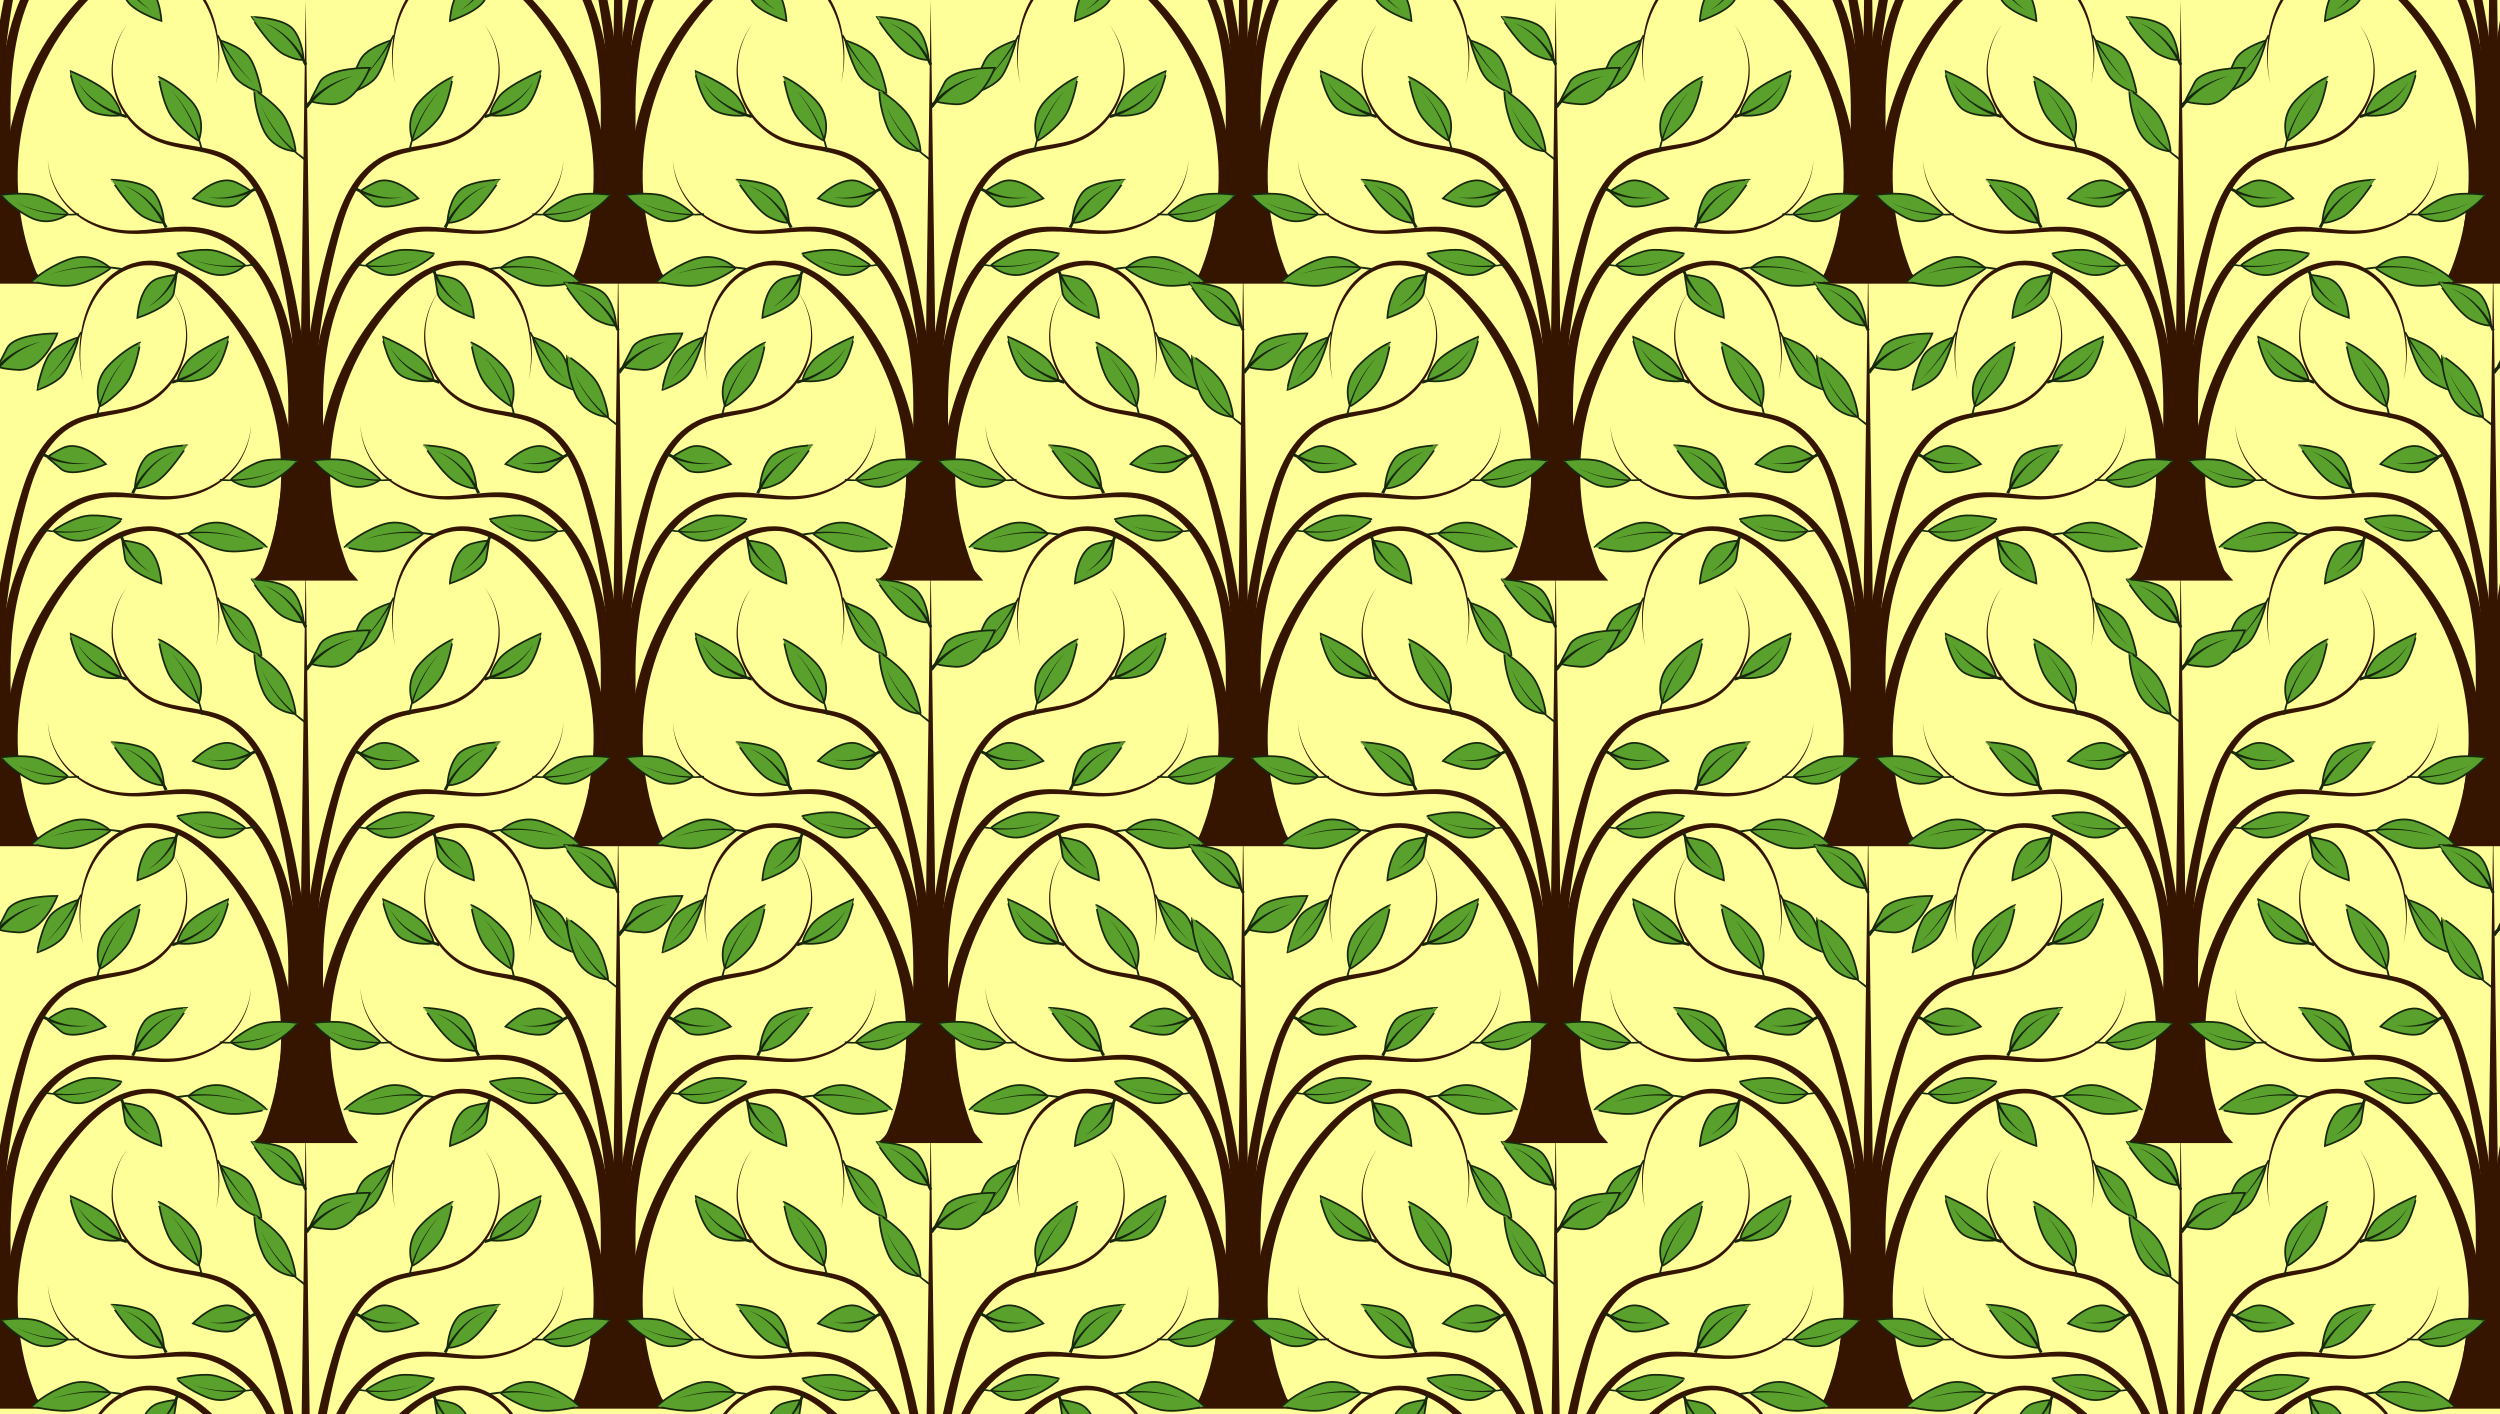 <svg viewBox="0 0 1600 905"
      xmlns="http://www.w3.org/2000/svg" 
      xmlns:xlink="http://www.w3.org/1999/xlink">
 
  <desc>
    Whispy Trees
    
    Created a Whispy Tree symbol and reused it
    
    Jay Nick
    STEAMcoded.org
  </desc>
  
  <style type="text/css"><![CDATA[
    .branch {fill:#351500;}
    .leaf {stroke:#17280b;stroke-width:1.43px;fill:#5aa02c;}
    .stem {fill:#17280b;}
  ]]>
  </style>

  <defs>
    <symbol id="tree" viewBox="0 0 510 485">
    <g id="leftside">
      <path class="branch" d="M212.91 467.93l12.04 4.89c14.91-38.29 18.75-80.55 11.16-120.58-7.61-40.03-26.62-77.6-54.07-107.25h0c-8.89-9.64-18.94-18.62-30.8-24.74-11.87-6.14-25.75-9.05-38.9-6.28-12.3 2.65-23.11 10.16-30.79 19.85-7.67 9.67-12.38 21.35-14.83 33.29-2.98 14.49-2.74 29.59 0.65 43.9-2.96-14.4-2.72-29.4 0.65-43.61 2.78-11.71 7.73-22.98 15.4-32.05 7.66-9.06 18.16-15.87 29.6-17.94 12.22-2.27 25.07 0.95 36.03 6.96 10.98 6.04 20.25 14.92 28.65 24.52 25.82 29.62 43.02 66.51 49.13 104.98 6.12 38.46 1.17 78.53-13.92 114.07z"/>
      <path class="branch" d="M230.72 472.23l13 0.28c0.26-32.17 0.55-64.34 0.88-96.51 0.22-20.49 0.41-41.16-1.15-61.84-1.54-20.53-4.92-41.13-11.73-60.73-5.29-15.27-12.86-30.04-23.73-42.22-10.89-12.2-25.37-21.54-41.47-24.71h0c-10.48-2.02-21.1-1.41-31.41-0.37-10.31 1.02-20.49 2.45-30.64 2.09-17.62-0.62-35.49-6.9-48.07-19.39-10.22-10.13-16.65-24.14-17.62-38.65 0.57 14.53 6.62 28.86 16.76 39.49 12.51 13.08 30.63 20.13 48.8 21.22 10.45 0.64 20.83-0.51 31.07-1.25 10.24-0.72 20.51-1.05 30.21 1.14h0c14.9 3.3 28.16 12.5 38.09 24.16 9.94 11.69 16.67 25.92 21.39 40.7 6.05 18.99 8.73 38.99 9.71 59.05 0.98 20.22 0.22 40.58-0.55 61.06-1.22 32.16-2.4 64.32-3.54 96.48z"/>
      <path class="branch" d="M230.12 470.03l12.76 2.48c16.89-93.02 11.85-189.64-14.37-279.91-3.69-12.75-7.92-25.64-14.68-37.4-6.75-11.79-16.36-22.33-28.68-28.43-9.24-4.5-19.3-6.27-29.07-7.8-9.77-1.56-19.54-2.96-28.41-6.75h0c-13.89-5.91-25.22-17.75-31.06-31.87-4.04-9.75-5.56-20.59-4.34-31.14 1.22-10.55 5.18-20.82 11.42-29.5-6.45 8.53-10.7 18.75-12.2 29.4-1.5 10.66-0.24 21.72 3.65 31.83 5.64 14.64 17 27.18 31.44 33.76 9.21 4.17 19.21 5.9 28.92 7.66 9.7 1.79 19.38 3.7 27.77 8.13 11.24 5.83 19.91 15.98 26.07 27.22h0c6.16 11.28 9.9 23.82 13.28 36.52 23.75 89.96 26.26 185.22 7.5 275.8z"/>
      <path class="leaf" d="M64.02 275.45s-17.34 5.04-23.71 13.6c-6.36 8.57-10.31 29.49-10.3 29.5s14.26-4.43 20.97-12.11c6.72-7.67 13-30.56 13.04-30.99z"/>
      <path class="stem" d="M65.44 270.91l1.36 0.74c-4.53 8.02-9.67 15.66-15.37 22.86-4.56 5.75-9.47 11.21-14.69 16.35 5.06-5.29 9.79-10.9 14.15-16.77 5.45-7.34 10.32-15.1 14.55-23.18z"/>
      <path class="leaf" d="M143.58 224.84s-2.41-0.77-13.61 2.22c-17.06 4.55-18 32.58-18 32.58s28.13-8.85 29.81-20.83c1.45-10.39 2.46-14.02 1.8-13.97z"/>
      <path class="stem" d="M144 219.56l2.4 0.85c-2.85 7.38-7.14 14.15-12.51 19.83-3.9 4.13-8.39 7.69-13.25 10.54 4.67-3.16 8.87-6.97 12.45-11.26 4.91-5.9 8.63-12.74 10.91-19.96z"/>
      <path class="leaf" d="M89.9 218.96s-14.6-14.44-34.45-6.95-29.57 17.82-29.58 17.82 20.56 5.28 34 3.16c13.43-2.12 30.74-13.36 30.03-14.03z"/>
      <path class="stem" d="M100.46 219.2l-0.34 1.71c-9.91-2.11-20.13-2.89-30.29-2.3-9.92 0.58-19.79 2.47-29.26 5.62 9.37-3.41 19.22-5.6 29.19-6.47 10.21-0.89 20.57-0.41 30.7 1.44z"/>

      <path class="leaf" d="M133.64 181.74s-0.47-14.91-8.39-24.7-34.49-10.25-34.49-10.26 15.84 25.17 27.04 30.77c11.45 5.72 16.77 4.19 15.84 4.19z"/>
      <path class="stem" d="M136.61 185.4l-2.26 1.05c-2.13-4.92-4.78-9.62-7.93-14-4.33-6.03-9.59-11.47-15.8-15.65h0c-3.15-2.13-6.55-3.94-10.1-5.36 3.62 1.26 7.11 2.9 10.41 4.88 6.47 3.91 12.1 9.16 16.83 15.11v0c3.43 4.31 6.4 9 8.85 13.97z"/>
      <path class="leaf" d="M199.91 216.75s-12.78 12.64-30.16 6.08-25.89-15.6-25.88-15.6 18-4.62 29.75-2.76c11.75 1.86 26.91 11.69 26.29 12.28z"/>
      <path class="stem" d="M209.16 216.53l-0.3-1.49c-8.68 1.85-17.62 2.53-26.52 2.01-8.68-0.51-17.32-2.16-25.61-4.92 8.21 2.99 16.82 4.9 25.55 5.67 8.94 0.78 18.01 0.36 26.88-1.27z"/>
      <path class="leaf" d="M55.12 174.94s-14.12 11.12-30.65 2.65-23.97-18.41-23.96-18.41 18.4-2.56 29.87 0.6c11.47 3.17 25.42 14.65 24.74 15.16z"/>
      <path class="stem" d="M64.34 175.76l-0.13-1.52c-8.83 0.86-17.79 0.53-26.57-0.98-8.57-1.48-16.97-4.1-24.9-7.77 7.82 3.89 16.16 6.77 24.75 8.51 8.8 1.78 17.85 2.38 26.85 1.76z"/>

      <path class="leaf" d="M162.12 114.74s7.29-18.01-6.49-32.6-26.33-19.32-26.33-19.33 2.89 19.87 9.63 30.83c6.75 10.95 22.86 21.97 23.19 21.1z"/>
      <path class="stem" d="M165.76 124.06l-1.62 0.33c-1.77-9.42-4.81-18.63-9.03-27.29-4.12-8.45-9.37-16.38-15.57-23.5 6.4 6.94 11.89 14.73 16.29 23.13 4.5 8.59 7.86 17.81 9.93 27.33z"/>
      <path class="leaf" d="M98.56 94.19s-14.81 2.09-25.85-4.07-16.02-32.33-16.01-32.33 27.58 11.36 35.01 21.46c7.61 10.34 7.01 15.86 6.85 14.94z"/>
      <path class="stem" d="M102.98 96.5l0.65-2.42c-5.22-1.27-10.32-3.09-15.18-5.44-6.7-3.25-12.97-7.52-18.16-12.94h0c-2.64-2.75-5.01-5.8-7.03-9.06 1.86 3.36 4.08 6.54 6.6 9.45 4.97 5.72 11.12 10.39 17.81 14.05v0c4.84 2.65 9.99 4.79 15.31 6.36z"/>
      <path class="leaf" d="M204.75 156.46s-1.34-2.2-11.93-7.36c-16.13-7.86-35.51 13.04-35.51 13.04s27.5 11.93 36.77 3.85c8.04-7.01 11.23-9.13 10.67-9.53z"/>
      <path class="stem" d="M208.59 152.68l1.28 2.25c-7.1 3.77-14.9 6.11-22.81 6.91-5.75 0.58-11.56 0.33-17.19-0.73 5.69 0.68 11.45 0.56 17.05-0.36 7.7-1.26 15.11-4.04 21.67-8.07z"/>
    </g>
    <use transform="translate(498.82,0) scale(-1,1)" xlink:href="#leftside" />

    <path class="branch" d="M242.91 471.83h13l-6.5-471.87z"/>
    <path class="branch" d="M204.87 474.23s15.23-5.47 19.92-41.41c4.69-35.94 6.64-45.31 6.64-45.31l36.72-0.78s2.34 62.5 13.28 75l10.94 12.5h-87.5z"/>

    <path class="leaf" d="M253.47 82.57s2.42 1.77 16.07 2.59c20.81 1.26 32.31-29.78 32.31-29.78s-34.81-0.58-41.16 12.22c-5.51 11.1-7.99 14.79-7.22 14.97z"/>
    <path class="stem" d="M251.03 88.33l-2.37-1.85c5.95-7.2 13.28-13.19 21.4-17.55 5.91-3.17 12.26-5.49 18.77-6.86-6.41 1.8-12.54 4.49-18.13 7.97-7.7 4.78-14.42 11.05-19.67 18.29z"/>
    <path class="leaf" d="M240.99 123.64s-19.06-0.68-26.63-18.86-6.78-31.34-6.79-31.34 16.66 10.54 23.78 20.97c7.11 10.43 10.54 29.29 9.64 29.23z"/>
    <path class="stem" d="M247.88 130.63l0.94-1.32c-7.74-5.36-14.77-11.77-20.84-19.01-5.92-7.08-10.93-14.95-14.83-23.36 3.66 8.51 8.45 16.56 14.21 23.85 5.9 7.47 12.82 14.17 20.52 19.84z"/>
    <path class="leaf" d="M247.7 48.74s-0.47-14.91-8.39-24.7-34.49-10.25-34.48-10.26 15.84 25.17 27.03 30.77c11.45 5.72 16.77 4.19 15.84 4.19z"/>
    <path class="stem" d="M250.67 52.4l-2.26 1.05c-2.13-4.92-4.78-9.62-7.93-14-4.33-6.03-9.59-11.47-15.79-15.65h0c-3.15-2.13-6.55-3.94-10.1-5.36 3.62 1.26 7.11 2.9 10.4 4.88 6.47 3.91 12.1 9.16 16.84 15.11v0c3.43 4.31 6.4 9 8.84 13.97z"/>
    </symbol>
    
    <clipPath id="cp1">
      <rect width="100%" height="100%" />
    </clipPath>
  </defs>

  <rect width="100%" height="100%" style="fill:#ff9;stroke:none;display:initial;" />

  <g style="clip-path:url(#cp1)">
  <use y="-360" width="400" height="380" xlink:href="#r2" />    
  <g id="r1" transform="translate(0,0)">
    <use x="0" width="400" height="380" xlink:href="#tree" />    
    <use x="400" width="400" height="380" xlink:href="#tree" />    
    <use x="800" width="400" height="380" xlink:href="#tree" />    
    <use x="1200" width="400" height="380" xlink:href="#tree" />    
  </g>
  <g id="r2" transform="translate(0,170)">
    <use x="-200" width="400" height="380" xlink:href="#tree" />    
    <use x="200" width="400" height="380" xlink:href="#tree" />    
    <use x="600" width="400" height="380" xlink:href="#tree" />    
    <use x="1000" width="400" height="380" xlink:href="#tree" />    
    <use x="1400" width="400" height="380" xlink:href="#tree" />    
  </g>
  <use y="360" width="400" height="380" xlink:href="#r1" />    
  <use y="360" width="400" height="380" xlink:href="#r2" />    
  <use y="720" width="400" height="380" xlink:href="#r1" />    
  </g>
</svg>